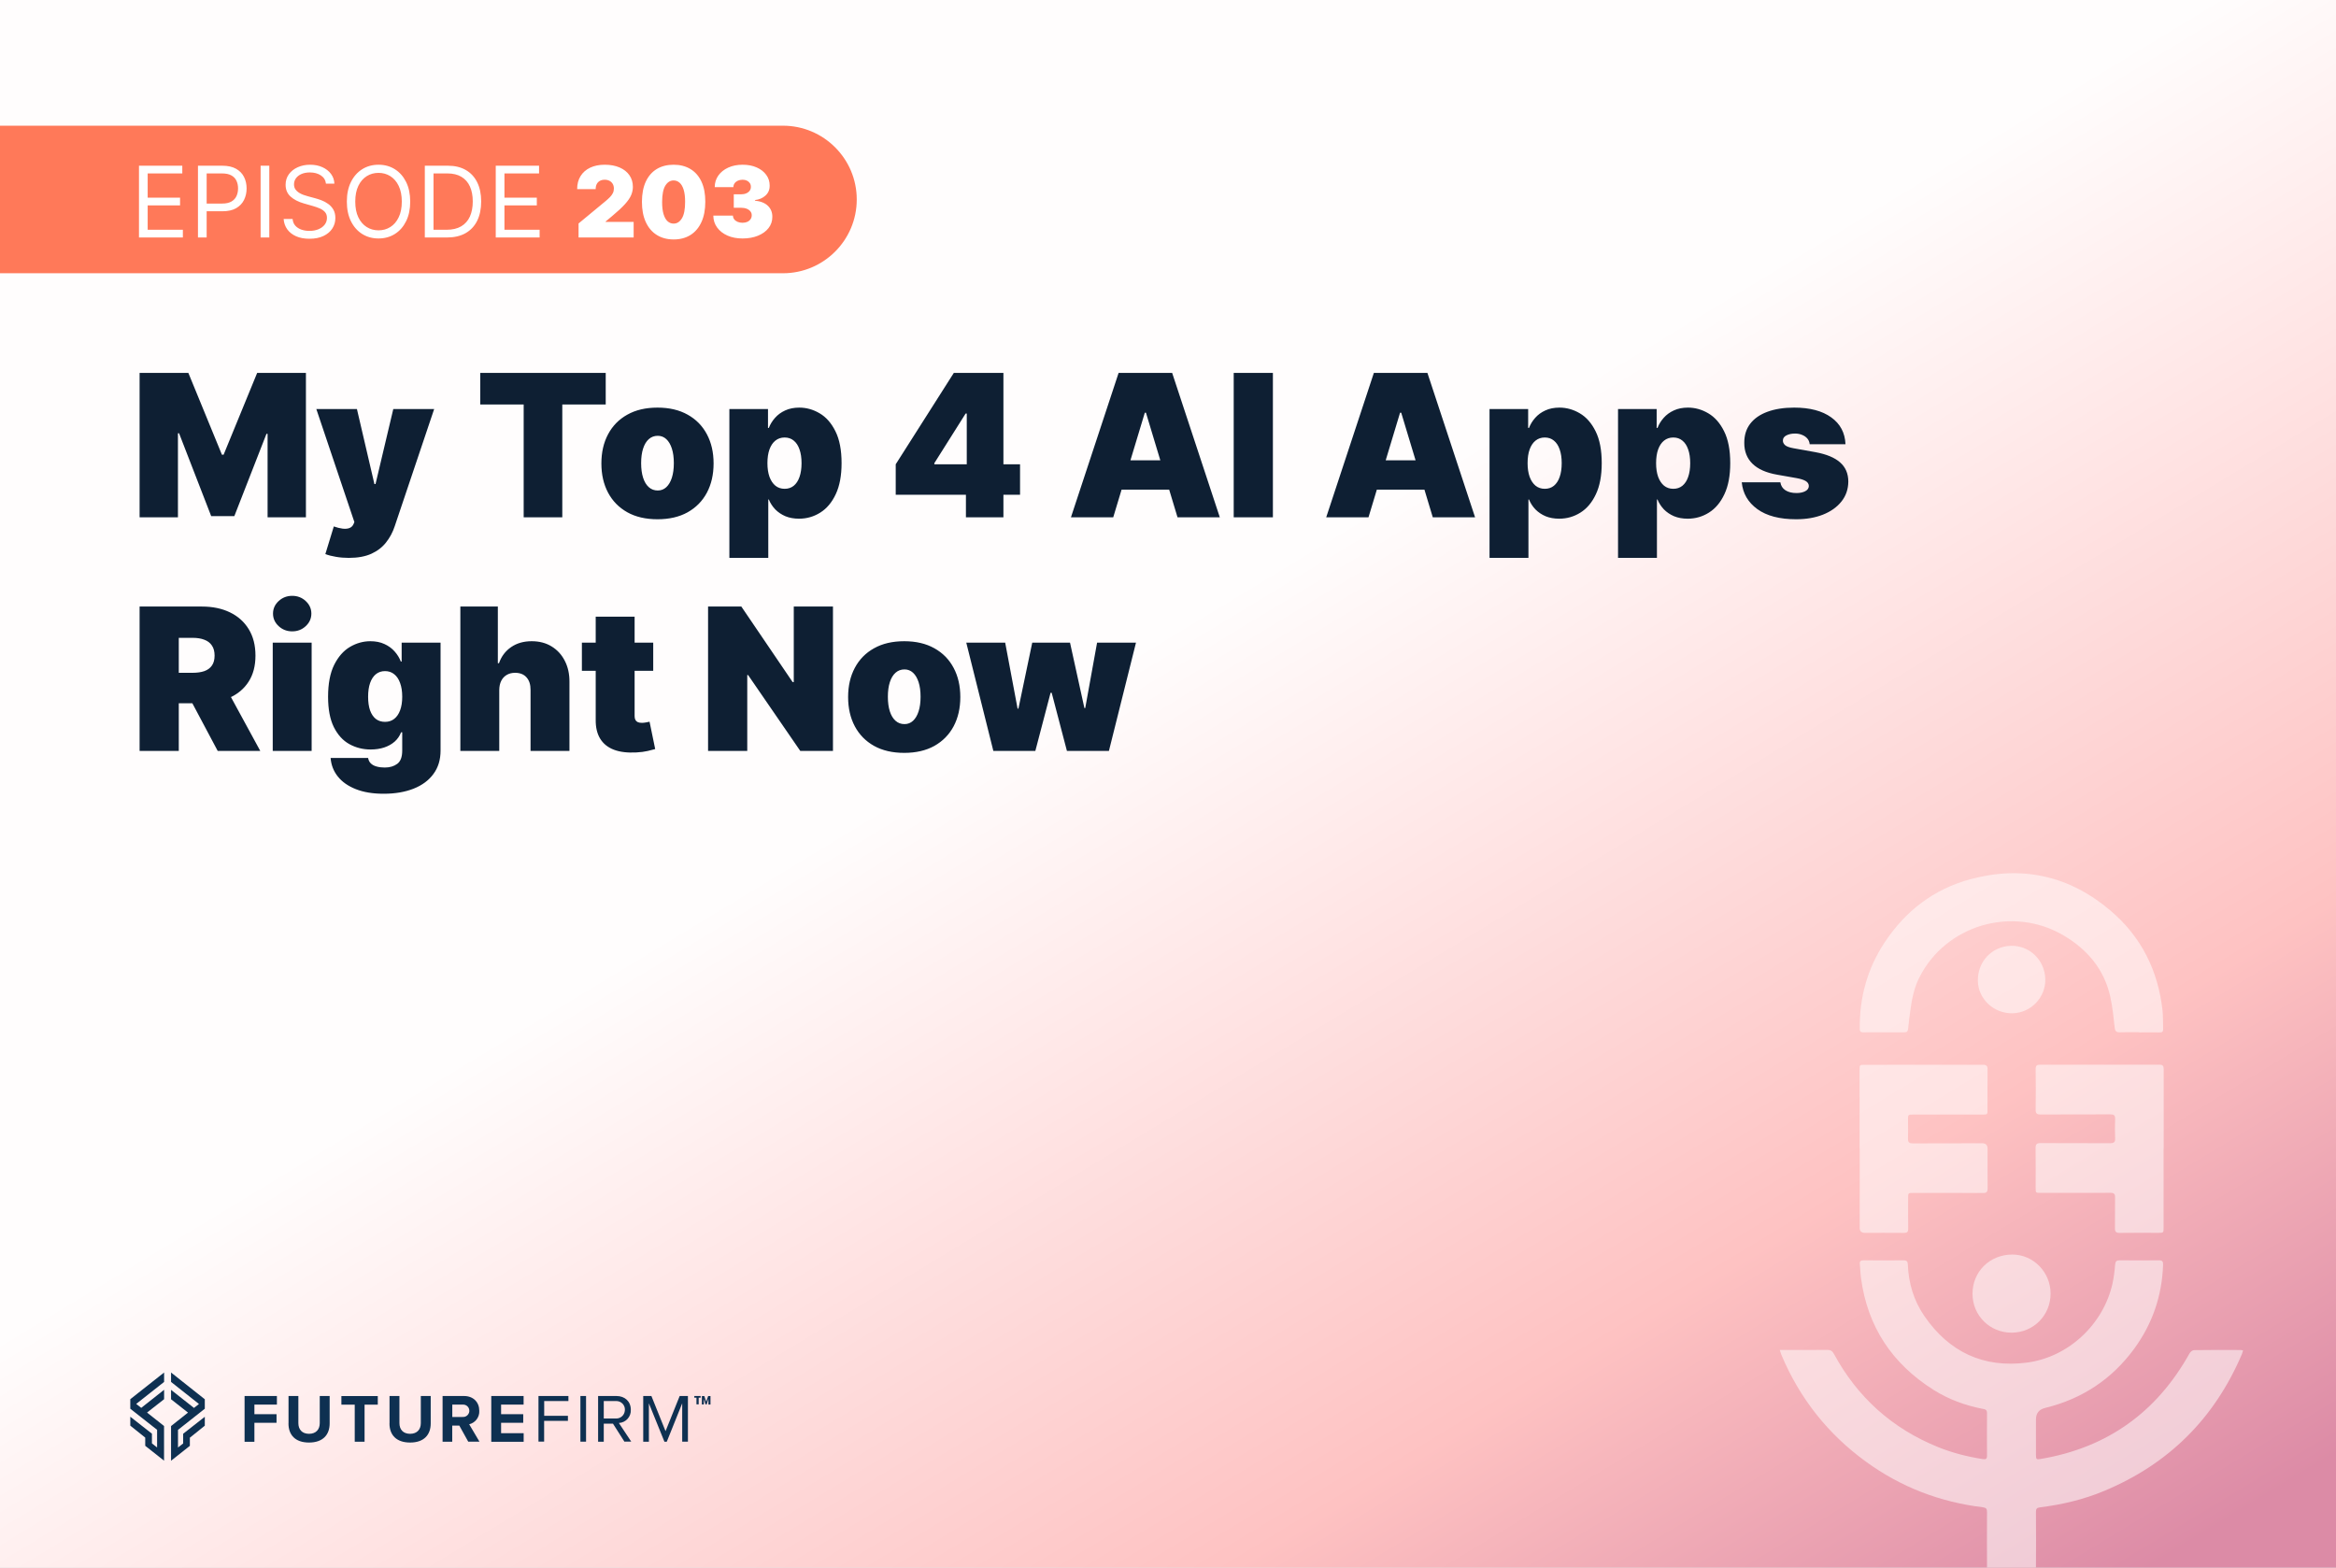 <svg width="380" height="255" viewBox="0 0 380 255" fill="none" xmlns="http://www.w3.org/2000/svg">
<rect x="0" y="0" width="380" height="255" fill="#808080" stroke="none"/>
<g clip-path="url(#clip0_43_78)">
<rect width="380" height="255" fill="white"/>
<rect x="-1.318" y="-0.273" width="382.505" height="255.74" fill="url(#paint0_linear_43_78)"/>
<path d="M-0.632 20.447H127.368C133.988 20.447 139.368 25.827 139.368 32.447C139.368 39.067 133.988 44.447 127.368 44.447H-0.632V20.447Z" fill="#FF7959"/>
<path d="M39.785 234.518V227.078H45.045V228.478H41.385V230.038H44.985V231.438H41.385V234.528H39.785V234.508V234.518ZM46.935 231.538V227.078H48.535V231.488C48.535 232.528 49.145 233.228 50.275 233.228C51.405 233.228 52.015 232.518 52.015 231.488V227.078H53.625V231.538C53.625 233.378 52.535 234.648 50.265 234.648C47.995 234.648 46.925 233.378 46.925 231.538M57.705 234.518V228.488H55.535V227.088H61.455V228.488H59.305V234.518H57.705ZM63.365 231.538V227.078H64.975V231.488C64.975 232.528 65.585 233.228 66.715 233.228C67.845 233.228 68.455 232.518 68.455 231.488V227.078H70.065V231.538C70.065 233.378 68.985 234.648 66.715 234.648C64.445 234.648 63.355 233.388 63.355 231.538M76.175 234.518L74.715 231.888H73.565V234.518H71.995V227.078H75.465C77.015 227.078 77.965 228.098 77.965 229.478C78.025 230.518 77.325 231.438 76.325 231.678L77.995 234.508H76.185L76.175 234.518ZM76.345 229.468C76.345 228.918 75.885 228.468 75.335 228.478C75.305 228.478 75.275 228.478 75.245 228.478H73.575V230.488H75.245C75.795 230.538 76.285 230.128 76.345 229.578C76.345 229.538 76.345 229.508 76.345 229.468ZM79.915 234.518V227.078H85.175V228.478H81.515V230.038H85.115V231.438H81.515V233.128H85.185V234.528H79.925V234.508L79.915 234.518ZM87.595 234.518V227.078H92.465V227.898H88.525V230.298H92.385V231.118H88.515V234.498H87.595V234.518ZM94.415 227.078H95.335V234.508H94.415V227.078ZM101.585 234.518L99.715 231.578H98.215V234.518H97.295V227.078H100.275C101.635 227.078 102.615 227.948 102.615 229.318C102.675 230.448 101.805 231.408 100.675 231.468L102.685 234.498H101.605V234.518H101.585ZM101.655 229.318C101.675 228.548 101.065 227.918 100.295 227.898C100.245 227.898 100.205 227.898 100.155 227.898H98.215V230.738H100.155C100.925 230.788 101.595 230.208 101.645 229.428C101.645 229.388 101.645 229.338 101.645 229.298L101.655 229.318ZM110.975 234.518V228.268L108.465 234.518H108.085L105.555 228.268V234.518H104.635V227.078H105.965L108.265 232.798L110.565 227.078H111.905V234.508H110.975V234.518Z" fill="#0E3051"/>
<path d="M23.925 229.768L26.695 227.598V226.068L22.975 229.008L22.155 228.368L26.695 224.788V223.258L21.195 227.598V229.148L25.555 232.578V235.448L24.715 234.788V233.208L21.195 230.448V231.898L23.625 233.848V235.178L26.685 237.598V231.958L23.915 229.768H23.925ZM27.825 223.258V224.788L32.365 228.378L31.555 229.018L27.825 226.078V227.608L30.585 229.778L27.825 231.968V237.608L30.885 235.188V233.858L33.315 231.908V230.458L29.795 233.218V234.798L28.955 235.458V232.588L33.315 229.148V227.608L27.825 223.258Z" fill="#0E3051"/>
<path d="M115.235 227.558L114.955 228.448H114.775L114.495 227.558V228.458H114.175V227.088H114.575L114.875 228.018L115.195 227.088H115.575V228.468H115.245V227.568L115.235 227.558ZM113.985 227.348H113.655V228.438H113.295V227.348H112.945V227.078H113.975V227.348H113.985Z" fill="#0E3051"/>
<g style="mix-blend-mode:overlay" opacity="0.53">
<path d="M364.881 219.666C364.811 219.906 364.761 220.116 364.671 220.316C360.211 230.756 352.751 238.166 342.271 242.526C338.921 243.926 335.411 244.746 331.821 245.196C331.331 245.256 331.191 245.446 331.191 245.906C331.211 248.986 331.211 252.076 331.191 255.166H323.231C323.211 252.096 323.221 249.026 323.231 245.956C323.241 245.426 323.071 245.246 322.541 245.176C315.591 244.336 309.251 241.906 303.571 237.786C297.351 233.276 292.751 227.456 289.771 220.356C289.691 220.156 289.631 219.936 289.511 219.586H290.621C292.821 219.586 295.021 219.606 297.221 219.576C297.771 219.566 298.061 219.746 298.331 220.236C302.161 227.306 307.811 232.366 315.261 235.386C317.621 236.336 320.061 236.956 322.571 237.346C323.031 237.416 323.231 237.296 323.231 236.816C323.221 234.486 323.211 232.166 323.231 229.846C323.241 229.216 322.801 229.226 322.411 229.146C319.621 228.596 316.981 227.616 314.571 226.106C307.821 221.856 303.781 215.826 302.731 207.876C302.631 207.136 302.621 206.386 302.541 205.646C302.481 205.136 302.711 205.006 303.181 205.006C305.341 205.026 307.491 205.026 309.651 205.006C310.151 205.006 310.331 205.166 310.351 205.676C310.461 208.716 311.311 211.546 313.021 214.046C317.041 219.916 322.631 222.556 329.711 221.646C336.451 220.776 342.141 215.446 343.631 208.836C343.861 207.806 343.991 206.746 344.071 205.696C344.121 205.156 344.311 204.996 344.831 205.006C346.951 205.026 349.061 205.026 351.181 205.006C351.741 204.996 351.891 205.196 351.871 205.726C351.701 210.786 350.131 215.366 347.131 219.446C343.501 224.376 338.681 227.546 332.731 229.006C332.711 229.016 332.691 229.016 332.671 229.026C331.684 229.26 331.191 229.89 331.191 230.916V236.636C331.201 237.386 331.251 237.436 331.981 237.316C342.811 235.486 350.841 229.716 356.181 220.136C356.311 219.896 356.661 219.616 356.901 219.616C359.431 219.576 361.961 219.586 364.491 219.596C364.591 219.596 364.691 219.626 364.871 219.666H364.881Z" fill="white"/>
<path d="M347.97 167.906C346.93 167.906 345.9 167.876 344.86 167.916C344.29 167.936 344.07 167.746 344 167.166C343.81 165.476 343.65 163.776 343.28 162.126C342.29 157.666 339.55 154.446 335.71 152.176C327.36 147.236 316.45 150.476 312.18 159.086C311.38 160.706 311.02 162.446 310.78 164.226C310.64 165.256 310.5 166.276 310.4 167.316C310.36 167.746 310.21 167.936 309.75 167.926C307.53 167.906 305.31 167.916 303.09 167.926C302.65 167.926 302.53 167.756 302.53 167.336C302.47 162.236 303.77 157.536 306.59 153.276C309.97 148.166 314.59 144.626 320.49 143.026C329 140.716 336.74 142.466 343.44 148.226C348.36 152.446 351.06 157.906 351.78 164.346C351.89 165.356 351.84 166.376 351.88 167.396C351.9 167.806 351.72 167.946 351.32 167.936C350.2 167.916 349.08 167.936 347.96 167.936L347.97 167.906Z" fill="white"/>
<path d="M351.951 186.866C351.951 191.136 351.951 195.406 351.951 199.686C351.951 200.536 351.951 200.536 351.091 200.536C349.001 200.536 346.901 200.516 344.811 200.546C344.191 200.556 344.031 200.336 344.041 199.756C344.071 198.096 344.031 196.436 344.061 194.776C344.071 194.206 343.881 194.026 343.311 194.026C339.541 194.046 335.761 194.036 331.991 194.036C331.141 194.036 331.141 194.036 331.141 193.166C331.141 191.026 331.161 188.896 331.131 186.756C331.131 186.136 331.301 185.936 331.941 185.936C335.711 185.966 339.491 185.936 343.261 185.956C343.881 185.956 344.101 185.776 344.071 185.146C344.021 184.116 344.031 183.076 344.071 182.036C344.101 181.416 343.861 181.266 343.281 181.266C339.511 181.286 335.731 181.266 331.961 181.286C331.341 181.286 331.131 181.126 331.141 180.486C331.181 178.286 331.171 176.086 331.141 173.896C331.141 173.346 331.321 173.186 331.861 173.186C338.331 173.196 344.801 173.196 351.271 173.186C351.841 173.186 351.971 173.396 351.971 173.916C351.961 178.226 351.971 182.546 351.971 186.856L351.951 186.866Z" fill="white"/>
<path d="M302.501 186.846C302.501 182.576 302.501 178.306 302.501 174.026C302.501 173.206 302.501 173.206 303.331 173.206C309.741 173.206 316.141 173.206 322.551 173.196C323.161 173.196 323.331 173.396 323.321 173.986C323.291 176.146 323.311 178.296 323.311 180.456C323.311 181.296 323.311 181.296 322.491 181.296C318.741 181.296 314.991 181.296 311.231 181.296C310.381 181.296 310.381 181.296 310.381 182.166C310.381 183.186 310.411 184.196 310.381 185.216C310.361 185.826 310.591 185.986 311.181 185.986C314.931 185.966 318.691 185.966 322.441 185.966C323.028 185.966 323.321 186.266 323.321 186.866C323.321 189.006 323.301 191.136 323.331 193.276C323.331 193.876 323.161 194.066 322.561 194.056C318.791 194.036 315.011 194.046 311.241 194.046C310.401 194.046 310.401 194.046 310.401 194.866C310.401 196.526 310.381 198.186 310.411 199.846C310.421 200.406 310.231 200.556 309.691 200.546C307.581 200.516 305.461 200.546 303.351 200.536C302.798 200.536 302.521 200.266 302.521 199.726C302.521 195.436 302.521 191.146 302.521 186.846H302.501Z" fill="white"/>
<path d="M333.571 210.416C333.571 213.966 330.781 216.766 327.231 216.776C323.671 216.776 320.871 213.986 320.871 210.436C320.871 206.846 323.681 204.076 327.341 204.066C330.761 204.066 333.571 206.926 333.571 210.416Z" fill="white"/>
<path d="M332.711 159.296C332.781 162.246 330.371 164.756 327.401 164.826C324.361 164.896 321.801 162.526 321.741 159.576C321.671 156.426 324.021 153.926 327.121 153.846C330.171 153.776 332.641 156.176 332.711 159.286V159.296Z" fill="white"/>
</g>
<path d="M22.609 38.63V26.956H29.655V28.21H24.023V32.154H29.29V33.409H24.023V37.376H29.746V38.63H22.609ZM32.203 38.63V26.956H36.148C37.064 26.956 37.813 27.121 38.394 27.451C38.979 27.778 39.413 28.221 39.694 28.78C39.975 29.338 40.116 29.962 40.116 30.649C40.116 31.337 39.975 31.962 39.694 32.525C39.416 33.087 38.987 33.536 38.406 33.87C37.824 34.201 37.079 34.366 36.171 34.366H33.343V33.112H36.125C36.752 33.112 37.256 33.004 37.636 32.787C38.016 32.571 38.291 32.278 38.462 31.909C38.637 31.537 38.725 31.117 38.725 30.649C38.725 30.182 38.637 29.764 38.462 29.395C38.291 29.027 38.014 28.738 37.63 28.529C37.246 28.316 36.737 28.21 36.102 28.21H33.617V38.63H32.203ZM43.807 26.956V38.63H42.393V26.956H43.807ZM53.026 29.874C52.958 29.297 52.68 28.848 52.194 28.529C51.707 28.21 51.111 28.05 50.404 28.05C49.887 28.05 49.435 28.134 49.047 28.301C48.663 28.468 48.363 28.698 48.146 28.991C47.934 29.283 47.827 29.616 47.827 29.988C47.827 30.3 47.901 30.568 48.05 30.792C48.202 31.012 48.395 31.197 48.631 31.345C48.867 31.489 49.114 31.609 49.372 31.704C49.63 31.795 49.868 31.869 50.085 31.926L51.27 32.246C51.574 32.325 51.913 32.436 52.285 32.576C52.661 32.717 53.02 32.909 53.362 33.152C53.708 33.392 53.993 33.699 54.218 34.076C54.442 34.452 54.554 34.914 54.554 35.461C54.554 36.092 54.389 36.662 54.058 37.171C53.731 37.68 53.252 38.085 52.621 38.385C51.994 38.685 51.232 38.836 50.336 38.836C49.499 38.836 48.775 38.701 48.163 38.431C47.556 38.161 47.077 37.785 46.727 37.302C46.381 36.819 46.185 36.259 46.14 35.62H47.599C47.637 36.061 47.785 36.426 48.044 36.715C48.306 37 48.637 37.213 49.036 37.353C49.439 37.49 49.872 37.559 50.336 37.559C50.875 37.559 51.36 37.471 51.789 37.296C52.219 37.118 52.559 36.871 52.809 36.555C53.06 36.236 53.186 35.864 53.186 35.438C53.186 35.05 53.078 34.735 52.861 34.492C52.644 34.248 52.359 34.051 52.006 33.899C51.652 33.747 51.27 33.614 50.86 33.5L49.423 33.089C48.511 32.827 47.789 32.453 47.257 31.966C46.725 31.48 46.459 30.843 46.459 30.057C46.459 29.403 46.636 28.833 46.989 28.346C47.346 27.856 47.825 27.476 48.426 27.206C49.03 26.933 49.705 26.796 50.45 26.796C51.202 26.796 51.871 26.931 52.456 27.201C53.041 27.467 53.505 27.831 53.847 28.295C54.193 28.759 54.375 29.285 54.394 29.874H53.026ZM66.729 32.793C66.729 34.024 66.507 35.088 66.062 35.985C65.617 36.882 65.007 37.574 64.232 38.06C63.457 38.547 62.571 38.79 61.576 38.79C60.58 38.79 59.694 38.547 58.919 38.06C58.144 37.574 57.534 36.882 57.089 35.985C56.645 35.088 56.422 34.024 56.422 32.793C56.422 31.562 56.645 30.497 57.089 29.601C57.534 28.704 58.144 28.012 58.919 27.526C59.694 27.039 60.58 26.796 61.576 26.796C62.571 26.796 63.457 27.039 64.232 27.526C65.007 28.012 65.617 28.704 66.062 29.601C66.507 30.497 66.729 31.562 66.729 32.793ZM65.361 32.793C65.361 31.782 65.192 30.929 64.853 30.233C64.519 29.538 64.065 29.012 63.491 28.654C62.921 28.297 62.283 28.118 61.576 28.118C60.869 28.118 60.228 28.297 59.655 28.654C59.084 29.012 58.63 29.538 58.292 30.233C57.958 30.929 57.791 31.782 57.791 32.793C57.791 33.804 57.958 34.657 58.292 35.352C58.63 36.048 59.084 36.574 59.655 36.932C60.228 37.289 60.869 37.467 61.576 37.467C62.283 37.467 62.921 37.289 63.491 36.932C64.065 36.574 64.519 36.048 64.853 35.352C65.192 34.657 65.361 33.804 65.361 32.793ZM72.709 38.63H69.106V26.956H72.869C74.001 26.956 74.97 27.189 75.776 27.657C76.582 28.12 77.199 28.787 77.629 29.658C78.058 30.524 78.273 31.562 78.273 32.77C78.273 33.986 78.056 35.033 77.623 35.911C77.19 36.785 76.559 37.458 75.73 37.929C74.902 38.397 73.895 38.63 72.709 38.63ZM70.52 37.376H72.618C73.583 37.376 74.383 37.19 75.018 36.818C75.652 36.445 76.126 35.915 76.437 35.227C76.749 34.539 76.905 33.72 76.905 32.77C76.905 31.828 76.751 31.016 76.443 30.336C76.135 29.652 75.675 29.127 75.063 28.763C74.451 28.394 73.689 28.21 72.777 28.21H70.52V37.376ZM80.644 38.63V26.956H87.69V28.21H82.058V32.154H87.325V33.409H82.058V37.376H87.781V38.63H80.644ZM94.115 38.63V36.35L98.47 32.747C98.759 32.508 99.006 32.284 99.211 32.075C99.42 31.862 99.58 31.643 99.69 31.419C99.804 31.195 99.861 30.946 99.861 30.672C99.861 30.372 99.796 30.116 99.667 29.903C99.542 29.69 99.367 29.526 99.143 29.413C98.919 29.295 98.66 29.236 98.368 29.236C98.075 29.236 97.817 29.295 97.592 29.413C97.372 29.53 97.201 29.703 97.079 29.931C96.958 30.159 96.897 30.437 96.897 30.764H93.887C93.887 29.943 94.071 29.236 94.44 28.643C94.808 28.05 95.329 27.594 96.002 27.275C96.674 26.956 97.463 26.796 98.368 26.796C99.302 26.796 100.112 26.946 100.796 27.246C101.484 27.543 102.014 27.961 102.386 28.5C102.763 29.04 102.951 29.673 102.951 30.399C102.951 30.847 102.858 31.294 102.671 31.738C102.485 32.179 102.151 32.667 101.668 33.203C101.186 33.739 100.5 34.378 99.61 35.119L98.516 36.031V36.099H103.076V38.63H94.115ZM109.578 38.95C108.517 38.946 107.602 38.701 106.83 38.214C106.059 37.728 105.464 37.027 105.046 36.111C104.628 35.195 104.421 34.096 104.424 32.816C104.428 31.531 104.637 30.441 105.051 29.544C105.47 28.647 106.062 27.965 106.83 27.497C107.602 27.03 108.517 26.796 109.578 26.796C110.638 26.796 111.554 27.032 112.325 27.503C113.097 27.97 113.692 28.652 114.11 29.549C114.528 30.446 114.735 31.535 114.731 32.816C114.731 34.104 114.522 35.206 114.104 36.122C113.686 37.038 113.091 37.739 112.32 38.226C111.552 38.708 110.638 38.95 109.578 38.95ZM109.578 36.373C110.125 36.373 110.573 36.088 110.923 35.518C111.277 34.944 111.451 34.043 111.448 32.816C111.448 32.014 111.368 31.358 111.208 30.849C111.049 30.34 110.828 29.963 110.547 29.72C110.266 29.473 109.943 29.35 109.578 29.35C109.031 29.35 108.584 29.627 108.238 30.182C107.892 30.737 107.716 31.615 107.708 32.816C107.704 33.633 107.782 34.306 107.942 34.834C108.101 35.358 108.322 35.746 108.603 35.997C108.888 36.248 109.213 36.373 109.578 36.373ZM120.78 38.79C119.86 38.79 119.043 38.632 118.328 38.317C117.618 37.998 117.059 37.559 116.652 37C116.246 36.441 116.04 35.799 116.037 35.073H119.229C119.233 35.297 119.301 35.499 119.434 35.677C119.571 35.852 119.757 35.989 119.993 36.088C120.228 36.187 120.498 36.236 120.802 36.236C121.095 36.236 121.353 36.185 121.578 36.082C121.802 35.976 121.977 35.83 122.102 35.643C122.227 35.457 122.288 35.244 122.284 35.005C122.288 34.769 122.216 34.56 122.068 34.378C121.923 34.195 121.72 34.053 121.458 33.95C121.196 33.847 120.894 33.796 120.551 33.796H119.366V31.607H120.551C120.867 31.607 121.144 31.556 121.384 31.453C121.627 31.351 121.815 31.208 121.948 31.026C122.085 30.843 122.151 30.634 122.148 30.399C122.151 30.171 122.096 29.969 121.982 29.794C121.868 29.62 121.709 29.483 121.503 29.384C121.302 29.285 121.068 29.236 120.802 29.236C120.513 29.236 120.255 29.287 120.027 29.39C119.803 29.492 119.626 29.635 119.497 29.817C119.368 30 119.301 30.209 119.297 30.444H116.265C116.268 29.73 116.464 29.099 116.852 28.552C117.243 28.004 117.779 27.575 118.459 27.263C119.14 26.952 119.921 26.796 120.802 26.796C121.665 26.796 122.427 26.942 123.088 27.235C123.753 27.527 124.272 27.93 124.645 28.443C125.021 28.953 125.207 29.536 125.203 30.193C125.211 30.847 124.987 31.383 124.531 31.801C124.078 32.219 123.504 32.466 122.809 32.542V32.633C123.751 32.736 124.46 33.025 124.935 33.5C125.41 33.971 125.644 34.564 125.636 35.278C125.64 35.962 125.435 36.569 125.021 37.097C124.61 37.625 124.038 38.039 123.305 38.34C122.575 38.64 121.733 38.79 120.78 38.79Z" fill="white"/>
<path d="M22.709 60.663H30.642L36.1 73.962H36.375L41.832 60.663H49.766V84.143H43.529V70.568H43.346L38.118 83.959H34.357L29.129 70.477H28.946V84.143H22.709V60.663ZM56.731 90.747C56.005 90.747 55.313 90.689 54.656 90.575C53.999 90.468 53.422 90.319 52.925 90.128L54.301 85.633C54.82 85.817 55.294 85.935 55.722 85.989C56.158 86.042 56.529 86.012 56.834 85.897C57.148 85.782 57.373 85.564 57.511 85.243L57.648 84.922L51.457 66.533H58.061L60.904 78.731H61.088L63.977 66.533H70.627L64.206 85.61C63.885 86.581 63.419 87.453 62.808 88.224C62.204 89.004 61.409 89.619 60.423 90.07C59.437 90.521 58.206 90.747 56.731 90.747ZM78.125 65.799V60.663H98.533V65.799H91.47V84.143H85.187V65.799H78.125ZM106.954 84.464C105.043 84.464 103.407 84.086 102.047 83.329C100.686 82.564 99.643 81.502 98.917 80.142C98.191 78.773 97.828 77.187 97.828 75.384C97.828 73.58 98.191 71.998 98.917 70.637C99.643 69.269 100.686 68.207 102.047 67.45C103.407 66.686 105.043 66.303 106.954 66.303C108.865 66.303 110.5 66.686 111.861 67.45C113.221 68.207 114.265 69.269 114.991 70.637C115.717 71.998 116.08 73.58 116.08 75.384C116.08 77.187 115.717 78.773 114.991 80.142C114.265 81.502 113.221 82.564 111.861 83.329C110.5 84.086 108.865 84.464 106.954 84.464ZM107 79.786C107.535 79.786 107.997 79.607 108.387 79.247C108.777 78.888 109.079 78.376 109.293 77.711C109.507 77.046 109.614 76.255 109.614 75.338C109.614 74.413 109.507 73.622 109.293 72.965C109.079 72.299 108.777 71.787 108.387 71.428C107.997 71.069 107.535 70.889 107 70.889C106.434 70.889 105.949 71.069 105.544 71.428C105.138 71.787 104.829 72.299 104.615 72.965C104.401 73.622 104.294 74.413 104.294 75.338C104.294 76.255 104.401 77.046 104.615 77.711C104.829 78.376 105.138 78.888 105.544 79.247C105.949 79.607 106.434 79.786 107 79.786ZM118.648 90.747V66.533H124.931V69.605H125.068C125.298 69.009 125.634 68.463 126.077 67.966C126.521 67.461 127.071 67.06 127.728 66.762C128.386 66.456 129.15 66.303 130.021 66.303C131.183 66.303 132.288 66.613 133.335 67.232C134.39 67.851 135.246 68.826 135.903 70.156C136.568 71.486 136.9 73.213 136.9 75.338C136.9 77.371 136.583 79.056 135.949 80.394C135.322 81.731 134.481 82.729 133.426 83.386C132.379 84.043 131.229 84.372 129.976 84.372C129.15 84.372 128.412 84.238 127.763 83.971C127.121 83.696 126.57 83.325 126.112 82.859C125.661 82.385 125.313 81.85 125.068 81.254H124.977V90.747H118.648ZM124.839 75.338C124.839 76.194 124.95 76.935 125.172 77.562C125.401 78.181 125.722 78.663 126.135 79.007C126.555 79.343 127.056 79.511 127.637 79.511C128.218 79.511 128.711 79.347 129.116 79.018C129.528 78.682 129.842 78.204 130.056 77.585C130.277 76.958 130.388 76.209 130.388 75.338C130.388 74.466 130.277 73.721 130.056 73.102C129.842 72.475 129.528 71.998 129.116 71.669C128.711 71.333 128.218 71.165 127.637 71.165C127.056 71.165 126.555 71.333 126.135 71.669C125.722 71.998 125.401 72.475 125.172 73.102C124.95 73.721 124.839 74.466 124.839 75.338ZM145.708 80.474V75.521L155.156 60.663H159.65V67.266H157.082L151.991 75.338V75.521H165.933V80.474H145.708ZM157.128 84.143V78.961L157.265 76.805V60.663H163.227V84.143H157.128ZM181.092 84.143H174.213L181.964 60.663H190.677L198.427 84.143H191.548L186.412 67.129H186.229L181.092 84.143ZM179.808 74.879H192.741V79.649H179.808V74.879ZM207.064 60.663V84.143H200.689V60.663H207.064ZM222.616 84.143H215.737L223.487 60.663H232.201L239.951 84.143H233.072L227.936 67.129H227.752L222.616 84.143ZM221.332 74.879H234.264V79.649H221.332V74.879ZM242.304 90.747V66.533H248.587V69.605H248.725C248.954 69.009 249.29 68.463 249.733 67.966C250.177 67.461 250.727 67.06 251.384 66.762C252.042 66.456 252.806 66.303 253.677 66.303C254.839 66.303 255.944 66.613 256.991 67.232C258.046 67.851 258.902 68.826 259.559 70.156C260.224 71.486 260.556 73.213 260.556 75.338C260.556 77.371 260.239 79.056 259.605 80.394C258.978 81.731 258.137 82.729 257.083 83.386C256.035 84.043 254.885 84.372 253.632 84.372C252.806 84.372 252.069 84.238 251.419 83.971C250.777 83.696 250.226 83.325 249.768 82.859C249.317 82.385 248.969 81.85 248.725 81.254H248.633V90.747H242.304ZM248.495 75.338C248.495 76.194 248.606 76.935 248.828 77.562C249.057 78.181 249.378 78.663 249.791 79.007C250.211 79.343 250.712 79.511 251.293 79.511C251.874 79.511 252.367 79.347 252.772 79.018C253.184 78.682 253.498 78.204 253.712 77.585C253.934 76.958 254.044 76.209 254.044 75.338C254.044 74.466 253.934 73.721 253.712 73.102C253.498 72.475 253.184 71.998 252.772 71.669C252.367 71.333 251.874 71.165 251.293 71.165C250.712 71.165 250.211 71.333 249.791 71.669C249.378 71.998 249.057 72.475 248.828 73.102C248.606 73.721 248.495 74.466 248.495 75.338ZM263.208 90.747V66.533H269.491V69.605H269.628C269.857 69.009 270.194 68.463 270.637 67.966C271.08 67.461 271.631 67.06 272.288 66.762C272.945 66.456 273.71 66.303 274.581 66.303C275.743 66.303 276.847 66.613 277.894 67.232C278.949 67.851 279.805 68.826 280.463 70.156C281.128 71.486 281.46 73.213 281.46 75.338C281.46 77.371 281.143 79.056 280.508 80.394C279.882 81.731 279.041 82.729 277.986 83.386C276.939 84.043 275.789 84.372 274.535 84.372C273.71 84.372 272.972 84.238 272.322 83.971C271.68 83.696 271.13 83.325 270.671 82.859C270.221 82.385 269.873 81.85 269.628 81.254H269.536V90.747H263.208ZM269.399 75.338C269.399 76.194 269.51 76.935 269.731 77.562C269.961 78.181 270.282 78.663 270.694 79.007C271.115 79.343 271.615 79.511 272.196 79.511C272.777 79.511 273.27 79.347 273.675 79.018C274.088 78.682 274.401 78.204 274.615 77.585C274.837 76.958 274.948 76.209 274.948 75.338C274.948 74.466 274.837 73.721 274.615 73.102C274.401 72.475 274.088 71.998 273.675 71.669C273.27 71.333 272.777 71.165 272.196 71.165C271.615 71.165 271.115 71.333 270.694 71.669C270.282 71.998 269.961 72.475 269.731 73.102C269.51 73.721 269.399 74.466 269.399 75.338ZM300.208 72.265H294.384C294.353 71.906 294.227 71.596 294.006 71.336C293.784 71.077 293.497 70.878 293.146 70.74C292.802 70.595 292.42 70.522 291.999 70.522C291.457 70.522 290.99 70.622 290.601 70.82C290.211 71.019 290.02 71.302 290.027 71.669C290.02 71.929 290.131 72.17 290.36 72.391C290.597 72.613 291.052 72.785 291.724 72.907L295.301 73.549C297.105 73.878 298.446 74.432 299.325 75.212C300.212 75.984 300.659 77.019 300.667 78.319C300.659 79.572 300.285 80.661 299.543 81.586C298.81 82.503 297.804 83.214 296.528 83.719C295.259 84.216 293.811 84.464 292.183 84.464C289.492 84.464 287.387 83.914 285.866 82.813C284.352 81.712 283.508 80.26 283.332 78.456H289.615C289.699 79.014 289.974 79.446 290.44 79.752C290.914 80.05 291.51 80.199 292.229 80.199C292.809 80.199 293.287 80.1 293.662 79.901C294.044 79.702 294.239 79.419 294.246 79.052C294.239 78.716 294.071 78.449 293.742 78.25C293.421 78.051 292.917 77.891 292.229 77.768L289.11 77.218C287.314 76.905 285.969 76.308 285.074 75.43C284.18 74.55 283.737 73.419 283.744 72.036C283.737 70.813 284.058 69.777 284.708 68.929C285.365 68.073 286.301 67.423 287.516 66.98C288.739 66.529 290.188 66.303 291.862 66.303C294.407 66.303 296.413 66.831 297.881 67.885C299.356 68.94 300.132 70.4 300.208 72.265ZM22.709 122.143V98.662H32.844C34.587 98.662 36.111 98.98 37.418 99.614C38.725 100.248 39.742 101.162 40.468 102.354C41.194 103.547 41.557 104.976 41.557 106.642C41.557 108.324 41.183 109.742 40.434 110.896C39.692 112.05 38.649 112.921 37.304 113.51C35.966 114.098 34.403 114.393 32.614 114.393H26.561V109.44H31.33C32.079 109.44 32.718 109.348 33.245 109.164C33.78 108.973 34.189 108.671 34.472 108.259C34.762 107.846 34.907 107.307 34.907 106.642C34.907 105.97 34.762 105.423 34.472 105.003C34.189 104.575 33.78 104.261 33.245 104.063C32.718 103.856 32.079 103.753 31.33 103.753H29.083V122.143H22.709ZM36.467 111.366L42.337 122.143H35.412L29.679 111.366H36.467ZM44.366 122.143V104.533H50.695V122.143H44.366ZM47.531 102.698C46.674 102.698 45.941 102.415 45.329 101.85C44.718 101.284 44.412 100.604 44.412 99.809C44.412 99.014 44.718 98.334 45.329 97.768C45.941 97.203 46.674 96.92 47.531 96.92C48.394 96.92 49.128 97.203 49.732 97.768C50.343 98.334 50.649 99.014 50.649 99.809C50.649 100.604 50.343 101.284 49.732 101.85C49.128 102.415 48.394 102.698 47.531 102.698ZM62.404 129.114C60.638 129.114 59.124 128.861 57.863 128.357C56.61 127.86 55.635 127.172 54.94 126.293C54.252 125.422 53.866 124.421 53.782 123.289H59.881C59.942 123.664 60.095 123.966 60.34 124.195C60.584 124.424 60.898 124.589 61.28 124.688C61.67 124.795 62.105 124.849 62.587 124.849C63.405 124.849 64.081 124.65 64.616 124.252C65.159 123.855 65.43 123.137 65.43 122.097V119.116H65.247C65.017 119.712 64.666 120.221 64.192 120.641C63.718 121.054 63.149 121.371 62.484 121.593C61.819 121.807 61.089 121.914 60.294 121.914C59.04 121.914 57.886 121.623 56.831 121.042C55.784 120.461 54.944 119.54 54.309 118.279C53.682 117.018 53.369 115.371 53.369 113.338C53.369 111.213 53.698 109.485 54.355 108.156C55.02 106.826 55.876 105.851 56.923 105.232C57.978 104.613 59.086 104.303 60.248 104.303C61.119 104.303 61.884 104.456 62.541 104.762C63.198 105.06 63.749 105.461 64.192 105.966C64.635 106.463 64.972 107.009 65.201 107.605H65.338V104.533H71.667V122.097C71.667 123.587 71.281 124.852 70.509 125.892C69.745 126.939 68.667 127.738 67.276 128.288C65.885 128.838 64.261 129.114 62.404 129.114ZM62.633 117.419C63.214 117.419 63.711 117.259 64.123 116.938C64.544 116.609 64.865 116.143 65.086 115.539C65.316 114.928 65.43 114.194 65.43 113.338C65.43 112.466 65.316 111.721 65.086 111.102C64.865 110.475 64.544 109.998 64.123 109.669C63.711 109.333 63.214 109.164 62.633 109.164C62.052 109.164 61.555 109.333 61.142 109.669C60.737 109.998 60.424 110.475 60.202 111.102C59.988 111.721 59.881 112.466 59.881 113.338C59.881 114.209 59.988 114.95 60.202 115.562C60.424 116.166 60.737 116.628 61.142 116.949C61.555 117.263 62.052 117.419 62.633 117.419ZM81.215 112.237V122.143H74.886V98.662H80.985V107.88H81.169C81.566 106.757 82.228 105.882 83.152 105.255C84.077 104.62 85.189 104.303 86.489 104.303C87.734 104.303 88.816 104.586 89.733 105.152C90.658 105.717 91.373 106.497 91.877 107.491C92.389 108.484 92.642 109.623 92.634 110.907V122.143H86.305V112.237C86.313 111.366 86.095 110.682 85.652 110.185C85.216 109.688 84.593 109.44 83.783 109.44C83.271 109.44 82.82 109.554 82.43 109.784C82.048 110.005 81.75 110.326 81.536 110.747C81.329 111.159 81.222 111.656 81.215 112.237ZM106.26 104.533V109.119H94.657V104.533H106.26ZM96.905 100.313H103.233V116.479C103.233 116.724 103.275 116.93 103.359 117.098C103.444 117.259 103.573 117.381 103.749 117.465C103.925 117.542 104.151 117.58 104.426 117.58C104.617 117.58 104.838 117.557 105.091 117.511C105.351 117.465 105.542 117.427 105.664 117.396L106.581 121.845C106.298 121.929 105.893 122.032 105.366 122.154C104.846 122.277 104.227 122.357 103.508 122.395C102.056 122.472 100.837 122.323 99.851 121.948C98.865 121.566 98.124 120.966 97.627 120.148C97.13 119.33 96.889 118.306 96.905 117.075V100.313ZM135.499 98.662V122.143H130.179L121.695 109.807H121.557V122.143H115.183V98.662H120.594L128.941 110.953H129.124V98.662H135.499ZM147.09 122.464C145.179 122.464 143.543 122.086 142.183 121.329C140.822 120.565 139.779 119.502 139.053 118.142C138.327 116.773 137.964 115.187 137.964 113.384C137.964 111.58 138.327 109.998 139.053 108.637C139.779 107.269 140.822 106.206 142.183 105.45C143.543 104.685 145.179 104.303 147.09 104.303C149.001 104.303 150.636 104.685 151.997 105.45C153.357 106.206 154.401 107.269 155.127 108.637C155.853 109.998 156.216 111.58 156.216 113.384C156.216 115.187 155.853 116.773 155.127 118.142C154.401 119.502 153.357 120.565 151.997 121.329C150.636 122.086 149.001 122.464 147.09 122.464ZM147.136 117.786C147.671 117.786 148.133 117.607 148.523 117.247C148.913 116.888 149.215 116.376 149.429 115.711C149.643 115.046 149.75 114.255 149.75 113.338C149.75 112.413 149.643 111.622 149.429 110.964C149.215 110.3 148.913 109.787 148.523 109.428C148.133 109.069 147.671 108.889 147.136 108.889C146.57 108.889 146.085 109.069 145.68 109.428C145.275 109.787 144.965 110.3 144.751 110.964C144.537 111.622 144.43 112.413 144.43 113.338C144.43 114.255 144.537 115.046 144.751 115.711C144.965 116.376 145.275 116.888 145.68 117.247C146.085 117.607 146.57 117.786 147.136 117.786ZM161.587 122.143L157.185 104.533H163.514L165.531 115.264H165.669L167.916 104.533H174.061L176.4 115.172H176.538L178.464 104.533H184.793L180.39 122.143H173.557L171.081 112.696H170.897L168.421 122.143H161.587Z" fill="#0E1F33"/>
</g>
<defs>
<linearGradient id="paint0_linear_43_78" x1="242.63" y1="70.7" x2="353.148" y2="253.064" gradientUnits="userSpaceOnUse">
<stop stop-color="#FFFDFD"/>
<stop offset="0.637" stop-color="#FEC2C2"/>
<stop offset="0.802" stop-color="#EFA9B5"/>
<stop offset="1" stop-color="#DC8BA6"/>
</linearGradient>
<clipPath id="clip0_43_78">
<rect width="380" height="255" fill="white"/>
</clipPath>
</defs>
</svg>
